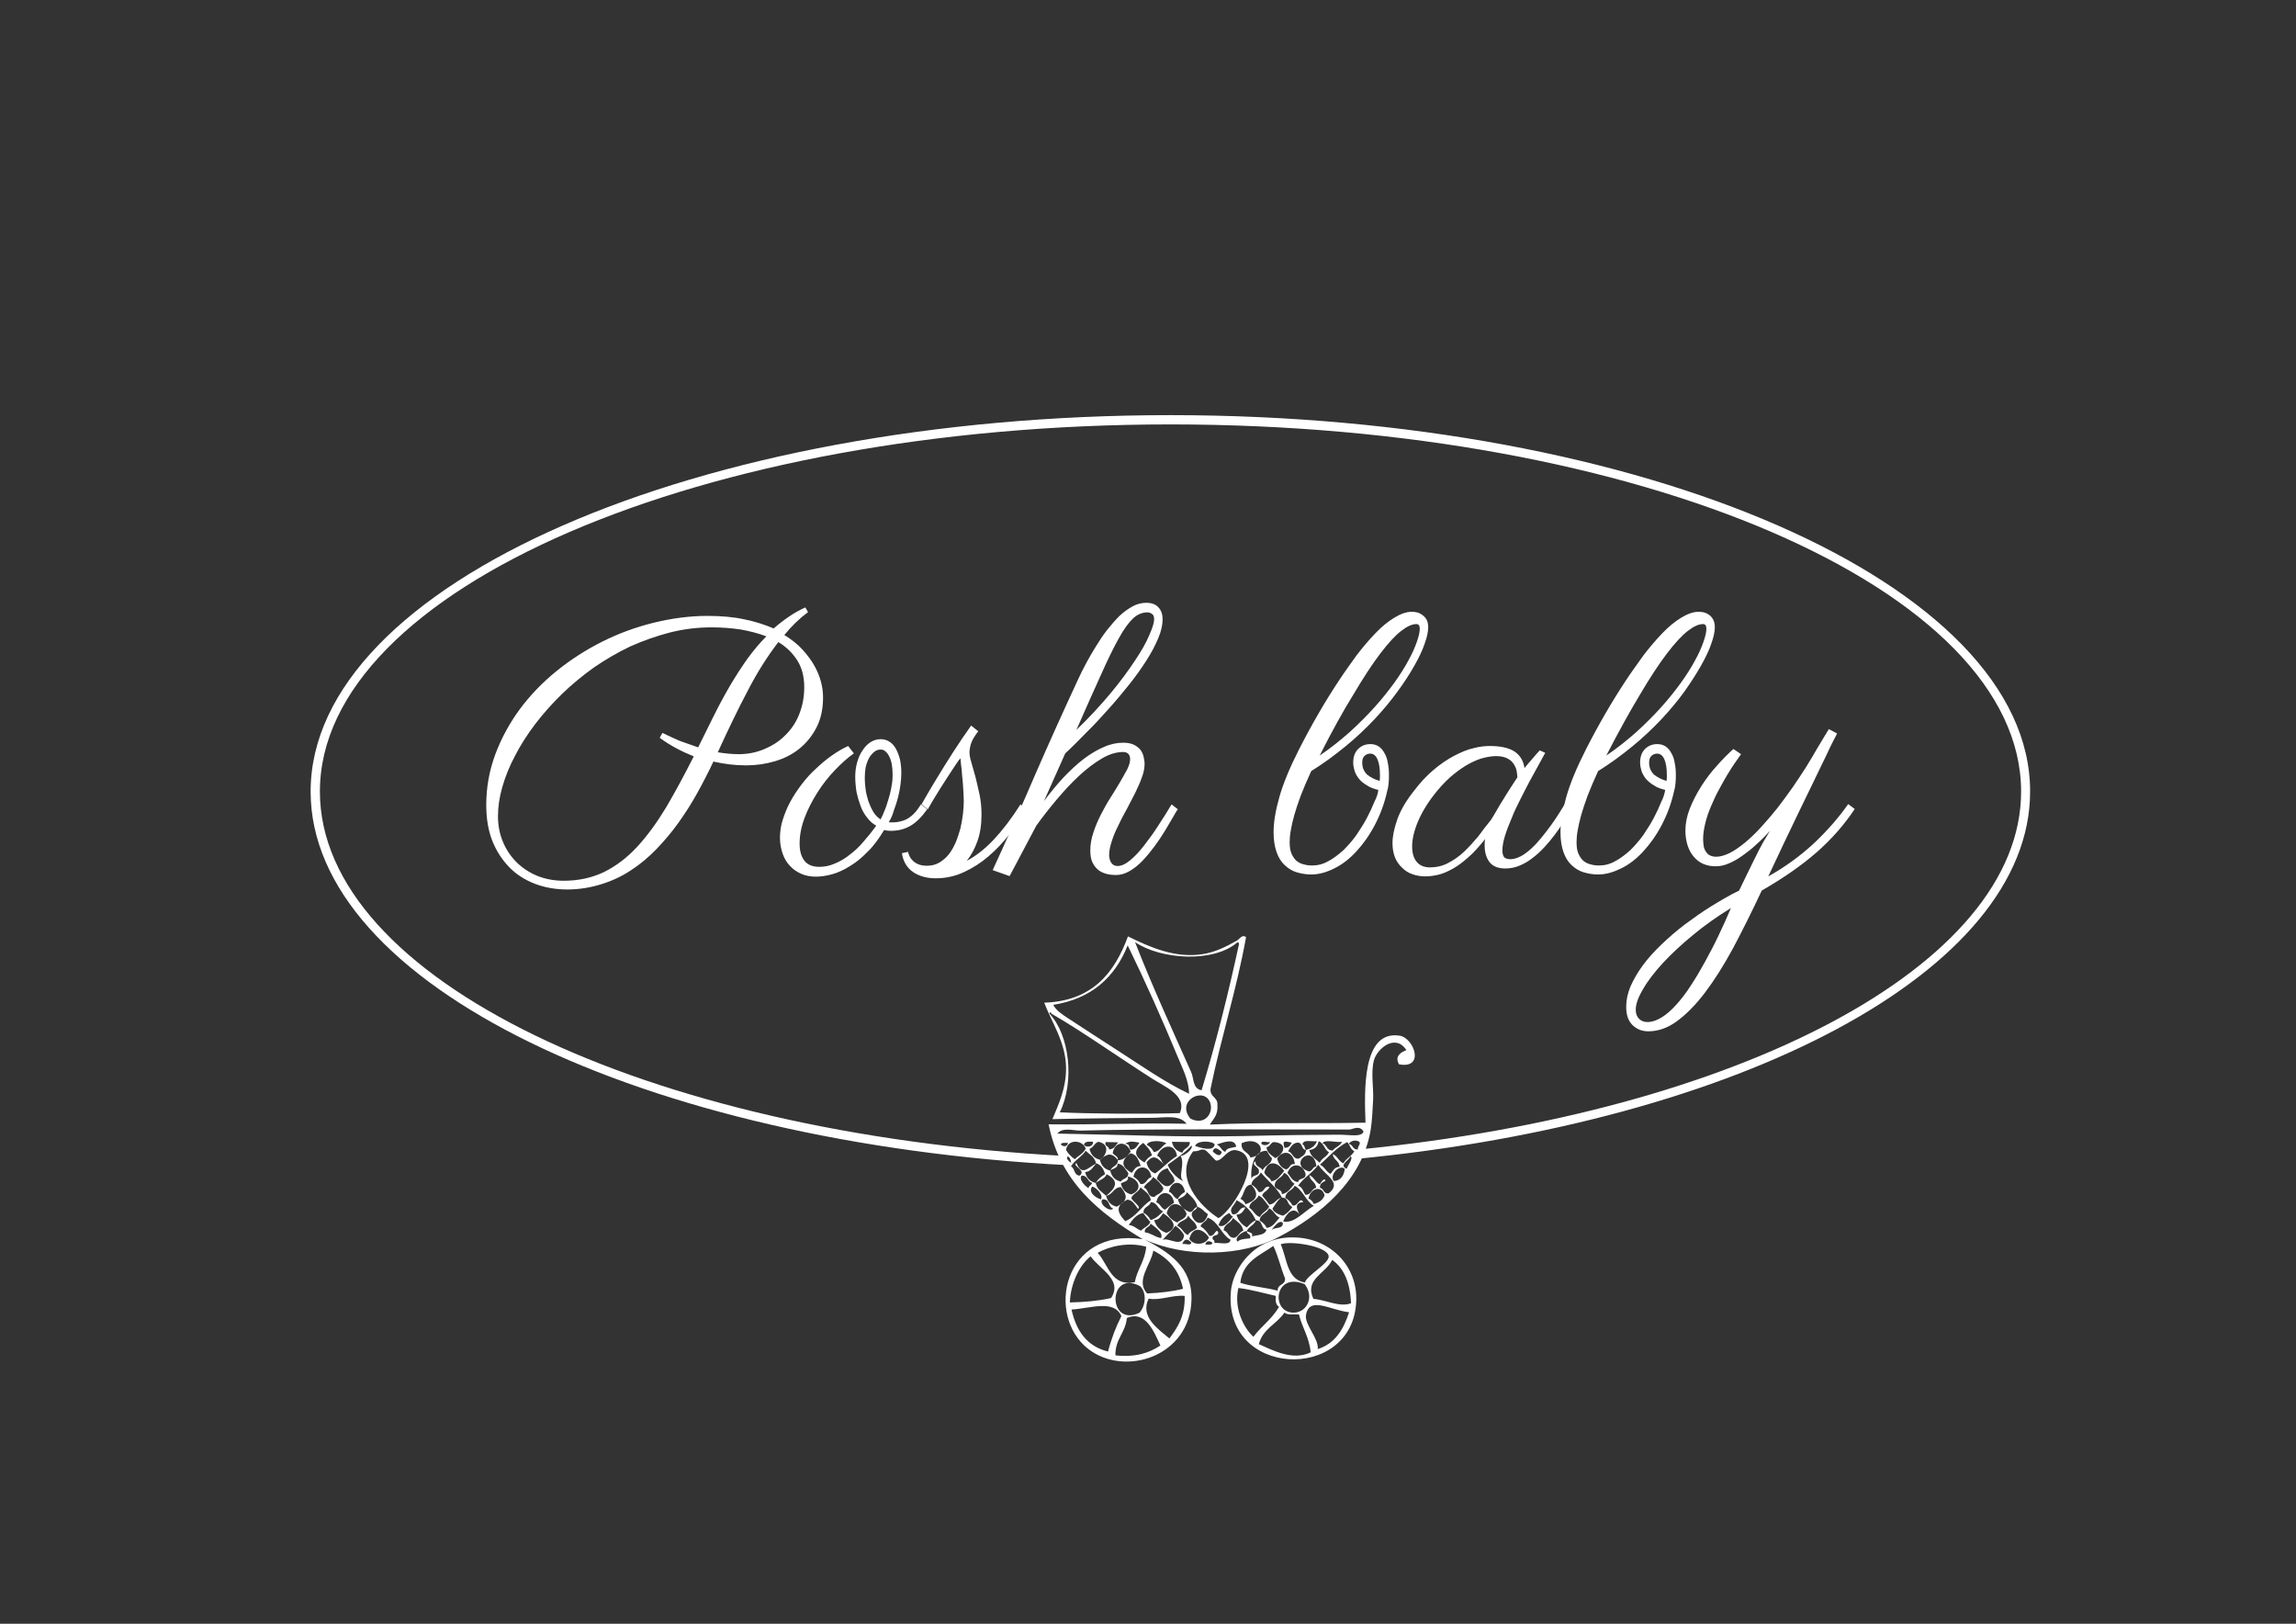 <?xml version="1.0" encoding="utf-8"?>
<!-- Generator: Adobe Illustrator 19.0.0, SVG Export Plug-In . SVG Version: 6.00 Build 0)  -->
<svg version="1.1" id="Layer_1" xmlns="http://www.w3.org/2000/svg" xmlns:xlink="http://www.w3.org/1999/xlink" x="0px" y="0px"
	 viewBox="0 0 841.9 595.3" style="enable-background:new 0 0 841.9 595.3;" xml:space="preserve">
<rect x="0" y="0" width="841.9" height="595.3" fill="#333333" stroke="none"/>
<style type="text/css">
	.st0{fill:#FFFFFF;}
	.st1{fill-rule:evenodd;clip-rule:evenodd;fill:#FFFFFF;}
</style>
<g>
	<path class="st0" d="M296.3,224.4c-3.1,2.3-6,5.1-8.7,8.4c2.6,1.6,4.9,3.4,6.7,5.4c1.8,2,3.3,4,4.4,6c1.1,2,1.9,4,2.4,6
		c0.5,2,0.7,3.8,0.7,5.5c0,4.2-0.8,7.9-2.4,11c-1.6,3.1-3.7,5.7-6.3,7.8c-2.6,2.1-5.6,3.6-9,4.6c-3.4,1-6.9,1.5-10.5,1.5
		c-4.1,0-8.1-0.5-12-1.4c-1.8,3.8-3.8,7.7-5.9,11.5c-2.1,3.8-4.4,7.4-6.9,10.9c-2.5,3.5-5.2,6.7-8.1,9.7c-2.9,3-6,5.6-9.4,7.8
		c-3.3,2.2-7,3.9-10.9,5.1c-3.9,1.2-8,1.9-12.4,1.9c-4.3,0-8.2-0.7-11.9-2.1c-3.6-1.4-6.8-3.4-9.4-6.1c-2.6-2.7-4.7-5.9-6.2-9.7
		c-1.5-3.8-2.2-8.2-2.2-13.1c0-6.4,1.1-12.5,3.3-18.5c2.2-5.9,5.2-11.4,9-16.6c3.8-5.1,8.3-9.8,13.5-14c5.2-4.2,10.8-7.8,16.8-10.8
		c6-3,12.3-5.3,18.8-6.9c6.6-1.6,13.1-2.5,19.7-2.5c5.1,0,9.7,0.4,13.7,1.3c4,0.8,7.5,2,10.6,3.3c1.7-1.5,3.5-2.9,5.4-4.2
		c1.9-1.3,3.9-2.5,6.2-3.5L296.3,224.4z M256,274c2-4.1,4-8.1,5.9-11.9c1.9-3.8,3.9-7.5,5.9-10.9c2-3.4,4.1-6.6,6.2-9.6
		c2.2-3,4.5-5.8,7-8.3c-2.9-1.1-6-1.9-9.3-2.5c-3.3-0.5-6.9-0.8-10.7-0.8c-5.2,0-10.3,0.6-15.4,1.9c-5,1.3-9.8,3-14.5,5.1
		c-4.6,2.2-9.1,4.8-13.3,7.7c-4.2,3-8.1,6.2-11.7,9.7c-3.6,3.5-6.9,7.2-9.8,11c-2.9,3.8-5.4,7.7-7.4,11.6c-2.1,3.9-3.6,7.7-4.7,11.5
		c-1.1,3.8-1.6,7.4-1.6,10.8c0,3.3,0.6,6.4,1.8,9.3c1.2,2.9,2.9,5.4,5,7.5c2.1,2.1,4.7,3.8,7.6,5c3,1.2,6.2,1.8,9.7,1.8
		c5.5,0,10.4-1.1,14.8-3.2c4.4-2.2,8.4-5.2,12.1-9.2c3.7-4,7.2-8.8,10.6-14.4c3.3-5.6,6.7-11.9,10.2-18.8c-4.5-1.8-8.7-4-12.5-6.8
		l1-1.8c2.1,1,4.2,2,6.3,2.9C251.4,272.4,253.7,273.2,256,274z M294.9,252c0-3.8-0.8-7.1-2.5-9.8c-1.7-2.7-4-5-7-6.8
		c-3.9,5.1-7.7,11-11.2,17.8c-3.6,6.8-7.2,14.3-11,22.6c1.3,0.2,2.5,0.4,3.8,0.5c1.3,0.1,2.5,0.2,3.8,0.2c3.3,0,6.4-0.6,9.3-1.8
		c2.9-1.2,5.5-2.8,7.7-5c2.2-2.1,4-4.7,5.2-7.7C294.2,259,294.9,255.7,294.9,252z"/>
	<path class="st0" d="M325.9,301.4c0.2,0,0.3,0.1,0.5,0.1c0.2,0,0.4,0,0.6,0c1.2,0,2.3-0.1,3.3-0.4c1-0.2,1.9-0.6,2.7-1.1
		c0.8-0.5,1.7-1.2,2.4-2c0.8-0.8,1.5-1.9,2.3-3.1l2.3,1.8c-2.1,2.9-4.2,5-6.4,6.2c-2.2,1.2-4.5,1.7-7,1.7c-0.9,0-1.7-0.1-2.4-0.3
		c-1.9,3.1-3.8,5.8-6,7.9c-2.1,2.2-4.3,4-6.5,5.3c-2.2,1.4-4.4,2.4-6.5,3c-2.2,0.6-4.2,0.9-6,0.9c-1.9,0-3.7-0.3-5.3-1
		c-1.6-0.7-3-1.6-4.2-2.9c-1.2-1.3-2.1-2.7-2.7-4.5c-0.6-1.7-1-3.7-1-5.8c0-2.2,0.3-4.4,1-6.6c0.7-2.2,1.6-4.5,2.8-6.7
		c1.2-2.2,2.6-4.3,4.2-6.4c1.6-2.1,3.3-4,5.2-5.7c1.9-1.8,3.8-3.4,5.8-4.8c2-1.4,4-2.6,6-3.5l2.1,2.7c-2.3,1.6-4.6,3.7-7,6.2
		c-2.4,2.5-4.5,5.2-6.4,8.2c-1.9,3-3.5,6.1-4.7,9.3c-1.2,3.2-1.8,6.3-1.8,9.4c0,2.7,0.6,4.8,1.8,6.3c1.2,1.5,3,2.2,5.5,2.2
		c1.9,0,3.8-0.4,5.6-1.2c1.9-0.8,3.7-1.8,5.4-3.2c1.8-1.3,3.5-2.9,5.1-4.8c1.6-1.8,3.2-3.8,4.7-5.9c-1.3-0.7-2.4-1.7-3.3-2.9
		c-1-1.2-1.8-2.6-2.4-4.2c-0.6-1.6-1.1-3.3-1.5-5.1c-0.3-1.8-0.5-3.7-0.5-5.6c0-1.9,0.2-3.7,0.7-5.4c0.5-1.7,1.1-3.2,2-4.4
		c0.8-1.3,1.8-2.3,2.9-3c1.1-0.7,2.4-1.1,3.7-1.1c1.2,0,2.3,0.3,3.2,0.9c1,0.6,1.8,1.5,2.4,2.6c0.6,1.1,1.1,2.4,1.5,3.9
		c0.3,1.5,0.5,3.1,0.5,4.9c0,1.3-0.1,2.7-0.3,4.3c-0.2,1.6-0.5,3.1-0.9,4.7c-0.4,1.6-0.9,3.1-1.5,4.7
		C327.3,298.8,326.7,300.2,325.9,301.4z M317.1,285.3c0,1.3,0.1,2.6,0.3,4.1c0.2,1.5,0.6,2.9,1,4.3c0.5,1.4,1.1,2.7,1.8,3.9
		c0.7,1.2,1.6,2.1,2.7,2.8c0.8-1.5,1.4-3.1,2-4.6c0.5-1.6,1-3.1,1.4-4.6c0.4-1.5,0.6-2.8,0.8-4.1c0.2-1.3,0.2-2.4,0.2-3.3
		c0-1.3-0.1-2.5-0.3-3.6c-0.2-1.1-0.5-2-0.9-2.8c-0.4-0.8-0.8-1.4-1.4-1.9c-0.5-0.5-1.1-0.7-1.8-0.7c-0.9,0-1.7,0.3-2.4,0.9
		c-0.7,0.6-1.4,1.4-1.9,2.3c-0.5,1-0.9,2.1-1.2,3.4C317.2,282.6,317.1,283.9,317.1,285.3z"/>
	<path class="st0" d="M357.7,269.5c-0.3,0.5-0.7,1-1,1.6c-0.3,0.6-0.6,1.3-0.8,2c-0.2,0.8-0.4,1.7-0.4,2.8c0,0.9,0.2,2.1,0.7,3.7
		c0.5,1.6,0.9,3.3,1.5,5.3c0.5,2,1,4.2,1.5,6.5c0.5,2.4,0.7,4.8,0.7,7.3c0,3.7-0.5,6.9-1.5,9.7c-1,2.8-2.3,5.2-3.9,7.2
		c3.4-1.8,6.7-4.4,9.9-7.8c3.2-3.4,6.5-7.7,9.8-12.9l2.2,1.9c-1.9,3.1-4,6.1-6.3,9.1c-2.3,3-4.9,5.7-7.7,8.1
		c-2.8,2.4-5.8,4.3-9.1,5.8c-3.2,1.5-6.7,2.2-10.3,2.2c-3.2,0-6-0.8-8.2-2.3c-2.2-1.5-3.6-3.8-4.1-6.9l2.3-0.5
		c0,0.3,0.1,0.7,0.4,1.3c0.2,0.6,0.6,1.2,1.1,1.7c0.5,0.6,1.2,1.1,2.1,1.5c0.9,0.4,2,0.6,3.3,0.6c1.7,0,3.3-0.4,4.6-1.2
		c1.3-0.8,2.5-1.8,3.5-3.1c1-1.3,1.8-2.8,2.5-4.4c0.7-1.7,1.2-3.4,1.7-5.1c0.4-1.8,0.7-3.5,0.9-5.2c0.2-1.7,0.3-3.2,0.3-4.6
		c0-1.4-0.1-2.9-0.2-4.6c-0.1-1.7-0.2-3.3-0.4-4.8c-0.1-1.5-0.2-2.9-0.4-4c-0.1-1.1-0.2-1.9-0.2-2.2V278c-0.6,0.6-1.2,1.5-2,2.7
		c-0.8,1.2-1.6,2.4-2.5,3.8c-0.9,1.4-1.8,2.8-2.7,4.2c-0.9,1.4-1.7,2.7-2.4,3.9c-0.7,1.2-1.3,2.1-1.7,2.9c-0.5,0.8-0.7,1.2-0.7,1.2
		l-2.3-1.8c0,0,0.6-1,1.6-2.8c1-1.8,2.4-4.1,4.1-6.9c1.7-2.8,3.6-5.9,5.8-9.3c2.2-3.4,4.4-6.7,6.7-9.9l2.6,2.1
		C358.3,268.6,358,269,357.7,269.5z"/>
	<path class="st0" d="M382.8,293.7c2.3-3.1,4.7-6,7.1-8.6c2.5-2.6,4.9-4.9,7.4-6.8c2.5-1.9,5-3.4,7.4-4.4c2.4-1.1,4.8-1.6,7.1-1.6
		c1.6,0,2.8,0.2,3.9,0.7c1,0.5,1.8,1.1,2.4,1.8c0.6,0.8,1,1.6,1.2,2.5c0.2,0.9,0.4,1.8,0.4,2.7c0,1.6-0.3,3.2-1,5
		c-0.6,1.8-1.5,3.7-2.4,5.6c-1,1.9-2,3.9-3.1,6c-1.1,2-2.2,4-3.1,6c-1,1.9-1.8,3.8-2.4,5.7c-0.6,1.8-1,3.6-1,5.1
		c0,1,0.2,1.9,0.7,2.8c0.5,0.8,1.3,1.3,2.4,1.3c1.4,0,2.9-0.7,4.6-2.1c1.7-1.4,3.4-3.2,5.1-5.4c1.7-2.2,3.5-4.6,5.2-7.3
		c1.8-2.7,3.4-5.3,4.9-7.8l2.3,1.8c-0.5,0.6-1.1,1.7-1.9,3.1c-0.8,1.4-1.8,3.1-2.9,4.9c-1.1,1.8-2.3,3.6-3.7,5.5
		c-1.4,1.9-2.8,3.6-4.3,5.2c-1.5,1.6-3.1,2.9-4.8,3.9c-1.7,1-3.4,1.5-5.1,1.5c-1.1,0-2.2-0.1-3.4-0.4c-1.1-0.3-2.1-0.7-3-1.4
		c-0.9-0.7-1.6-1.6-2.2-2.8c-0.6-1.2-0.8-2.7-0.8-4.5c0-2.1,0.4-4.3,1.1-6.4c0.7-2.2,1.6-4.3,2.7-6.5c1.1-2.1,2.2-4.2,3.5-6.2
		c1.3-2,2.4-3.9,3.5-5.7c1.1-1.8,1.9-3.4,2.7-4.8c0.7-1.4,1.1-2.7,1.1-3.7c0-1.8-0.9-2.7-2.6-2.7c-2.5,0-5.1,0.8-7.8,2.4
		c-2.7,1.6-5.5,3.7-8.3,6.3c-2.8,2.6-5.5,5.5-8.2,8.7c-2.7,3.2-5.2,6.4-7.5,9.6l-9.8,18.5L364,319c5.5-12,10.8-23.8,15.8-35.5
		c5.1-11.7,10.3-23.2,15.6-34.6c0.8-1.8,1.8-3.7,2.9-5.8c1.1-2.1,2.3-4.1,3.6-6.2c1.3-2.1,2.6-4.1,4.1-6c1.5-1.9,3-3.6,4.5-5.1
		c1.6-1.5,3.2-2.6,4.8-3.5c1.7-0.9,3.3-1.3,5-1.3c1.9,0,3.4,0.5,4.4,1.6c1.1,1.1,1.6,2.6,1.6,4.5c0,2-0.5,4.3-1.6,6.9
		c-1.1,2.6-2.5,5.3-4.3,8.1c-1.8,2.8-3.9,5.8-6.3,8.8c-2.4,3-4.9,6-7.6,9c-2.7,3-5.3,5.9-8.1,8.6c-2.7,2.8-5.3,5.4-7.8,7.7
		L382.8,293.7z M420.8,224.5c-1.9,0-3.7,0.7-5.3,2.2c-1.6,1.5-3.4,3.9-5.3,7.4c-1.9,3.4-4.1,7.9-6.5,13.3c-2.5,5.5-5.5,12.2-9,20.2
		c4.8-4.6,8.9-9.1,12.5-13.4c3.6-4.3,6.5-8.3,8.9-11.9c2.4-3.6,4.2-6.7,5.3-9.4c1.2-2.7,1.8-4.6,1.8-5.9c0-0.8-0.2-1.4-0.6-1.8
		C422,224.8,421.5,224.5,420.8,224.5z"/>
	<path class="st0" d="M505.4,289.6c-1.6-0.4-3.1-0.9-4.2-1.7c-1.2-0.7-2.2-1.5-2.9-2.4c-0.7-0.9-1.3-1.9-1.6-2.9c-0.3-1-0.5-2-0.5-3
		c0-2.2,0.6-3.8,1.8-5c1.2-1.2,2.7-1.8,4.5-1.8c1.2,0,2.2,0.3,3.1,0.9c0.9,0.6,1.6,1.5,2.1,2.5c0.6,1,1,2.2,1.2,3.6
		c0.3,1.4,0.4,2.8,0.4,4.2c0,1,0,2-0.1,2.9c-0.1,1-0.2,2-0.5,2.9c-1,4.7-2.6,8.9-4.6,12.7c-2,3.8-4.3,7-6.8,9.7
		c-2.5,2.7-5.2,4.8-8.1,6.2c-2.8,1.4-5.6,2.2-8.4,2.2c-1.9,0-3.6-0.3-5.3-0.8c-1.7-0.5-3.1-1.4-4.4-2.6c-1.3-1.2-2.3-2.8-3-4.8
		c-0.7-2-1.1-4.4-1.1-7.3c0-3.6,0.7-7.9,2.1-12.8c1.4-5,3.8-10.8,7.2-17.5c4.8-9.4,9.7-17.8,14.6-25.2c2.1-3.2,4.3-6.2,6.5-9.3
		c2.3-3,4.6-5.7,6.9-8.1c2.3-2.4,4.6-4.3,6.9-5.7c2.3-1.4,4.4-2.2,6.4-2.2c0.3,0,0.7,0,1.4,0.1c0.7,0.1,1.4,0.3,2,0.7
		c0.7,0.4,1.3,0.9,1.9,1.7c0.5,0.8,0.8,1.8,0.8,3.1c0,1.6-0.4,3.6-1.3,6.1c-0.8,2.4-2.1,5.1-3.8,8.1c-1.7,3-3.7,6.1-6.2,9.5
		c-2.4,3.3-5.2,6.7-8.4,10.1c-3.2,3.4-6.7,6.7-10.6,9.9c-3.9,3.2-8.1,6.3-12.6,9.1c-1.5,3.3-2.8,6.3-3.8,8.9c-1,2.7-1.8,5.1-2.4,7.2
		c-0.6,2.1-1,4-1.3,5.7c-0.3,1.6-0.4,3.1-0.4,4.3c0,1.7,0.2,3.1,0.7,4.2c0.5,1.1,1.1,2,1.8,2.6c0.8,0.6,1.7,1.1,2.7,1.3
		c1,0.3,2,0.4,3.1,0.4c2,0,4-0.5,5.9-1.6c1.9-1,3.7-2.4,5.5-4c1.7-1.7,3.3-3.5,4.8-5.6c1.4-2.1,2.7-4.1,3.8-6.2c1.1-2.1,2-4,2.7-5.8
		C504.8,292.4,505.3,290.8,505.4,289.6z M483.9,277c4-2.7,7.6-5.6,11-8.6c3.3-3,6.4-6.1,9.1-9.1c2.7-3,5.1-6,7.2-8.9
		c2.1-2.9,3.8-5.6,5.2-8.2c1.4-2.5,2.4-4.8,3.1-6.8c0.7-2,1.1-3.6,1.1-4.9c0-1.1-0.4-1.7-1.2-1.7c-1.6,0-3.4,0.8-5.6,2.5
		c-2.2,1.7-4.7,4.4-7.6,8.2c-2.9,3.8-6.2,8.8-9.8,14.9C492.6,260.5,488.4,268.1,483.9,277z M505.9,286.3c0-0.4,0.1-0.8,0.1-1.2
		c0-0.4,0-0.8,0-1.1c0-2.3-0.3-4.2-0.9-5.6c-0.6-1.4-1.5-2.1-2.6-2.1c-0.3,0-0.6,0-0.9,0.1c-0.3,0.1-0.6,0.2-1,0.5
		c-0.3,0.2-0.6,0.6-0.8,1c-0.2,0.4-0.3,1-0.3,1.7c0,1.8,0.6,3.2,1.8,4.4C502.6,285,504.1,285.8,505.9,286.3z"/>
	<path class="st0" d="M566.6,276c-0.6,1.1-1.4,2.6-2.4,4.4c-1,1.8-2.1,3.8-3.3,6c-1.2,2.2-2.3,4.5-3.5,6.8s-2.3,4.7-3.2,7
		c-1,2.3-1.8,4.4-2.4,6.4c-0.6,2-0.9,3.7-0.9,5.1c0,1.4,0.3,2.3,0.8,2.7c0.5,0.4,1.2,0.6,2.1,0.6c1.3,0,2.5-0.4,3.9-1.1
		c1.3-0.7,2.6-1.7,3.9-2.9c1.3-1.2,2.5-2.5,3.7-4c1.2-1.5,2.3-2.9,3.4-4.4c1.1-1.5,2-2.9,2.9-4.3c0.9-1.4,1.6-2.5,2.2-3.5l2.3,1.8
		c-0.7,1.4-1.6,2.9-2.6,4.5c-1,1.6-2.1,3.2-3.3,4.8c-1.2,1.6-2.5,3.2-3.9,4.7c-1.4,1.5-2.8,2.8-4.4,4c-1.5,1.2-3.1,2.1-4.8,2.8
		c-1.7,0.7-3.4,1-5.2,1c-2.6,0-4.5-0.8-5.7-2.3c-1.2-1.6-1.8-3.6-1.8-6c0-0.2,0-0.6,0-1.1c0-0.6,0.1-1,0.2-1.4
		c-2.2,2.7-4.2,5-6.2,6.7c-2,1.8-3.9,3.2-5.7,4.2c-1.8,1-3.6,1.8-5.3,2.2c-1.7,0.4-3.3,0.6-4.9,0.6c-1.6,0-3.2-0.3-4.6-0.8
		c-1.5-0.5-2.7-1.3-3.8-2.4c-1.1-1-2-2.3-2.6-3.8c-0.6-1.5-0.9-3.3-0.9-5.2c0-2.5,0.6-5.3,1.7-8.5c1.1-3.2,3-6.6,5.9-10.3
		c2.4-3.2,4.8-5.8,7.4-8c2.6-2.2,5.1-3.9,7.6-5.2c2.5-1.3,4.8-2.3,7.1-2.8c2.2-0.6,4.3-0.8,6-0.8c4,0,7,0.7,9,2
		c2,1.3,3.3,3.3,3.7,6.1c0.9-1.1,1.8-2.2,2.7-3.2c0.9-1.1,1.9-2.2,2.9-3.3L566.6,276z M546.7,300.6c0.6-0.9,1.3-2.1,2.1-3.5
		c0.8-1.4,1.7-2.9,2.6-4.3c0.9-1.5,1.8-2.9,2.7-4.3c0.9-1.4,1.6-2.5,2.3-3.5c0-0.4-0.1-1-0.2-1.9c-0.1-0.9-0.4-1.7-0.9-2.6
		c-0.5-0.9-1.2-1.7-2.3-2.3c-1-0.6-2.5-1-4.3-1c-1.3,0-2.8,0.2-4.5,0.6c-1.7,0.4-3.4,1.1-5.3,2.1c-1.9,1-3.8,2.3-5.8,3.9
		c-2,1.6-4,3.6-6,6c-3,3.6-5.3,7.2-6.9,10.8c-1.6,3.6-2.4,6.9-2.4,9.7c0,2.5,0.6,4.4,1.7,5.7c1.1,1.3,2.7,2,4.8,2
		c2.4,0,4.6-0.5,6.7-1.6c2.1-1.1,4-2.4,5.8-4.1c1.8-1.7,3.5-3.6,5.2-5.6C543.5,304.6,545.1,302.6,546.7,300.6z"/>
	<path class="st0" d="M610.6,289.6c-1.6-0.4-3.1-0.9-4.2-1.7c-1.2-0.7-2.1-1.5-2.9-2.4c-0.7-0.9-1.3-1.9-1.6-2.9c-0.3-1-0.5-2-0.5-3
		c0-2.2,0.6-3.8,1.8-5c1.2-1.2,2.7-1.8,4.5-1.8c1.2,0,2.2,0.3,3.1,0.9c0.9,0.6,1.6,1.5,2.1,2.5c0.6,1,1,2.2,1.2,3.6
		c0.3,1.4,0.4,2.8,0.4,4.2c0,1,0,2-0.1,2.9c-0.1,1-0.2,2-0.5,2.9c-1,4.7-2.6,8.9-4.6,12.7c-2,3.8-4.3,7-6.8,9.7
		c-2.5,2.7-5.2,4.8-8.1,6.2c-2.9,1.4-5.6,2.2-8.4,2.2c-1.9,0-3.6-0.3-5.3-0.8c-1.7-0.5-3.1-1.4-4.4-2.6c-1.3-1.2-2.3-2.8-3-4.8
		c-0.7-2-1.1-4.4-1.1-7.3c0-3.6,0.7-7.9,2.1-12.8c1.4-5,3.8-10.8,7.2-17.5c4.8-9.4,9.7-17.8,14.6-25.2c2.1-3.2,4.3-6.2,6.5-9.3
		c2.3-3,4.6-5.7,6.9-8.1c2.3-2.4,4.6-4.3,6.9-5.7c2.3-1.4,4.4-2.2,6.4-2.2c0.3,0,0.7,0,1.4,0.1c0.7,0.1,1.3,0.3,2,0.7
		c0.7,0.4,1.3,0.9,1.8,1.7c0.5,0.8,0.8,1.8,0.8,3.1c0,1.6-0.4,3.6-1.3,6.1c-0.8,2.4-2.1,5.1-3.8,8.1c-1.7,3-3.7,6.1-6.1,9.5
		c-2.4,3.3-5.2,6.7-8.4,10.1c-3.2,3.4-6.7,6.7-10.6,9.9c-3.9,3.2-8.1,6.3-12.6,9.1c-1.5,3.3-2.8,6.3-3.8,8.9c-1,2.7-1.8,5.1-2.4,7.2
		s-1,4-1.3,5.7c-0.3,1.6-0.4,3.1-0.4,4.3c0,1.7,0.2,3.1,0.7,4.2c0.5,1.1,1.1,2,1.8,2.6c0.8,0.6,1.7,1.1,2.7,1.3c1,0.3,2,0.4,3.1,0.4
		c2,0,4-0.5,5.9-1.6c1.9-1,3.7-2.4,5.5-4c1.7-1.7,3.3-3.5,4.8-5.6c1.4-2.1,2.7-4.1,3.8-6.2c1.1-2.1,2-4,2.7-5.8
		C610,292.4,610.4,290.8,610.6,289.6z M589,277c4-2.7,7.6-5.6,11-8.6c3.3-3,6.4-6.1,9.1-9.1c2.7-3,5.1-6,7.2-8.9
		c2.1-2.9,3.8-5.6,5.2-8.2c1.4-2.5,2.4-4.8,3.1-6.8c0.7-2,1.1-3.6,1.1-4.9c0-1.1-0.4-1.7-1.2-1.7c-1.6,0-3.4,0.8-5.6,2.5
		c-2.2,1.7-4.7,4.4-7.6,8.2c-2.9,3.8-6.2,8.8-9.8,14.9C597.8,260.5,593.6,268.1,589,277z M611.1,286.3c0-0.4,0.1-0.8,0.1-1.2
		c0-0.4,0-0.8,0-1.1c0-2.3-0.3-4.2-0.9-5.6c-0.6-1.4-1.5-2.1-2.6-2.1c-0.3,0-0.5,0-0.9,0.1c-0.3,0.1-0.6,0.2-1,0.5
		c-0.3,0.2-0.6,0.6-0.8,1c-0.2,0.4-0.3,1-0.3,1.7c0,1.8,0.6,3.2,1.8,4.4C607.8,285,609.3,285.8,611.1,286.3z"/>
	<path class="st0" d="M649,304.6c-1.7,1.9-3.4,3.6-5.1,5.1c-1.7,1.6-3.4,2.9-5.1,4.1c-1.7,1.2-3.3,2.1-5,2.8c-1.6,0.7-3.2,1-4.7,1
		c-1.7,0-3.2-0.3-4.6-0.9c-1.4-0.6-2.5-1.5-3.5-2.7c-1-1.2-1.7-2.5-2.2-4.1c-0.5-1.6-0.8-3.4-0.8-5.3c0-2.6,0.5-5.3,1.6-8.1
		c1.1-2.8,2.5-5.5,4.2-8.2c1.7-2.7,3.6-5.2,5.7-7.5c2.1-2.4,4.1-4.4,6.1-6.2l2.8,1.9c-0.5,0.7-1.2,1.7-2.1,3
		c-0.9,1.3-1.9,2.8-2.9,4.5c-1,1.7-2.1,3.6-3.1,5.5c-1.1,2-2,4-2.9,6.1c-0.9,2.1-1.6,4.1-2.1,6.2c-0.5,2.1-0.8,4-0.8,5.8
		c0,0.9,0.1,1.7,0.2,2.5c0.1,0.8,0.4,1.5,0.8,2.1c0.4,0.6,0.8,1.1,1.5,1.4c0.6,0.3,1.4,0.5,2.3,0.5c1.5,0,3.2-0.5,5-1.4
		c1.8-0.9,3.6-2.2,5.6-3.8c1.9-1.6,3.9-3.5,5.9-5.7c2-2.2,4-4.5,5.9-6.9c1.9-2.5,3.8-5,5.6-7.6c1.8-2.6,3.5-5.2,5.1-7.7
		c1.4-2.3,2.8-4.6,4.1-6.9c1.4-2.3,2.8-4.6,4.1-6.8l3,1.6c0,0.1-0.4,0.9-1.2,2.4c-0.8,1.5-1.8,3.6-3,6.2c-1.3,2.6-2.7,5.6-4.4,9.1
		c-1.7,3.4-3.4,7.1-5.3,10.9c-1.9,3.9-3.7,7.8-5.7,11.9c-1.9,4.1-3.8,8-5.6,11.9c6.1-3.4,11.6-7.4,16.6-12
		c4.9-4.6,9.2-9.5,12.7-14.5l2.4,1.8c-3.8,5.7-8.4,11-14,15.9c-5.6,4.9-12.3,9.5-20.1,14c-3.6,7.7-7.1,14.7-10.5,21.1
		c-3.4,6.3-6.9,11.8-10.3,16.3c-3.4,4.5-6.9,8-10.3,10.5c-3.4,2.5-6.9,3.7-10.5,3.7c-2.3,0-4.3-0.8-5.8-2.3
		c-1.6-1.6-2.3-3.8-2.3-6.7c0-2.4,0.5-4.9,1.6-7.5c1.1-2.5,2.6-5.1,4.5-7.7c1.9-2.6,4.2-5.1,6.8-7.6c2.6-2.5,5.5-5,8.5-7.3
		c3.1-2.3,6.3-4.6,9.7-6.7c3.4-2.1,6.8-4.1,10.3-5.8c0.9-1.9,1.9-3.9,2.9-6c1-2.1,2-4.1,3-6.1c1-2,1.9-3.8,2.9-5.6
		C647.5,307.2,648.3,305.8,649,304.6z M634.7,332.9c-5,3.1-9.6,6.3-13.8,9.8c-4.3,3.5-7.9,6.9-11.1,10.3c-3.1,3.4-5.6,6.6-7.3,9.6
		c-1.8,3-2.7,5.5-2.7,7.6c0,1.4,0.4,2.5,1.2,3.3c0.8,0.8,1.8,1.2,3.1,1.2c1.7,0,3.4-0.6,5.2-1.7c1.8-1.1,3.6-2.7,5.4-4.7
		c1.8-2,3.6-4.3,5.3-7c1.8-2.7,3.5-5.6,5.2-8.7c1.7-3.1,3.4-6.3,5-9.7C631.8,339.6,633.3,336.2,634.7,332.9z"/>
</g>
<g>
	<g>
		<g>
			<path class="st1" d="M462.3,456.7c4-2.3,8.2-3.3,13.2-3c12.7,0.7,22.4,10.7,21.8,23.5c-1.3,29.8-49.3,27.9-45.9-4.3
				C452.2,466.6,456.5,460.1,462.3,456.7z M487.2,460.5c-0.6-3.8-14.6-5.7-17.6-4.3c2.4,5.2,2.2,12.9,8.9,14
				C479.1,467.6,487.6,463.1,487.2,460.5z M454.8,470.3c4.1,1.4,9.4,1.7,13.7,2.9c-0.1-2.6,2.9-1.9,2.7-4.5
				c-1.6-3.9-2.5-8.3-4.3-11.9C461.9,460.3,455.7,462.5,454.8,470.3z M481.6,476.2c4.5,0.3,9.5,3.2,13.8,1.6
				c-0.3-7.2-2.4-12.7-6.9-15.9C486.1,467,478.2,468.9,481.6,476.2z M473.6,481.2c5.2,0.6,8.7-5.3,4.8-10.4
				C467.6,466.3,465.9,480.3,473.6,481.2z M459.6,490.1c2.9-3.9,6.9-6.6,9.4-11c-1.1-0.6-1.4-2.1-1.2-4c-4.5-1-8.8-2.3-13.7-2.9
				C452.4,479.2,455.7,486.5,459.6,490.1z M478.9,482c-0.7,3.6,4.7,8.6,4.3,12.6c6.3-2,9.4-7.1,11.5-13.5
				C487.7,480.3,480.2,475.1,478.9,482z M471,481.2c-2.8,4.2-8,6-9.4,11.6c5,2.2,12.4,6.2,19,3c-0.5-5.5-3.1-9-4.3-13.9
				C474.3,481.8,471.9,482.2,471,481.2z"/>
			<path class="st1" d="M419.7,454.4c8.8,4.7,17.5,10,17.2,22c-0.4,20.8-24.3,28.6-37.8,18.2c-15.8-12.2-9.3-44.6,19.9-40.3
				c-16.1-9.7-30.3-21.1-34.5-42.1c18,0.2,33.5-0.6,50.6-0.2c-2.4-3.3-7.8-2.3-11.8-2.2c-10.4,0.1-25.7,0.2-37.4,0.5
				c2-4.9,5.1-11.1,5-18.9c-0.1-9.3-5.4-16.8-8-23.8c17.5-0.6,25.7-10.7,30.7-24.3c8.1,4,17.4,8.1,27.4,6.5c4.6-0.7,8.8-2.8,12.6-5
				c0.9-0.5,1.9-2.4,3.3-1.2c-3.5,19.4-9.1,36.6-13,55.5c-0.4,3.2,2.7,3,2.5,6c0.3,3.7-1.5,5.1-2.8,7.2c19.5-0.9,36.8-0.3,57.1-0.7
				c-0.4-11.5-1.3-34,12.5-31.9c5.3,0.8,9.4,12.3-0.2,10.5c-1.7-2.9,0.6-4.4,2.7-5.2c-4.1-6.3-10.8-0.4-11.9,3.7
				c-1.2,4.4-0.1,10-0.3,14.4c-0.2,3.9-0.4,8-0.9,11.1c-3.1,18.8-18.8,31.5-33.7,39.3C455.4,460.7,434.5,461.2,419.7,454.4z
				 M388.6,407.8c10.1,0.5,30.4,0.7,44,0.3c2.9-6.5-5.8-9.8-10.2-12.7c-12.8-8.2-26.1-17.6-36.9-23.8c0-0.4-0.5-0.8-0.7,0
				C392.1,379.3,394.2,396.4,388.6,407.8z M386.2,368.4c1,2,3.3,3.5,5.1,4.7c6.4,4.2,12.6,8.2,18.8,12.2
				c8.4,5.4,16.7,11.3,25.9,15.7c0-4.8-2.5-9.5-4.3-13.9c-5.6-13.5-11.9-27.6-18.2-40.5C408.8,358.4,400.1,366.2,386.2,368.4z
				 M416.2,345.4c6.3,16.2,14.1,33.1,20.6,47.7c1,2.2,0.5,6.1,3.8,6.6c5.2-17.1,9.7-35,13.7-53.5c0-0.4-0.1-0.8-0.6-0.7
				C444.9,353.1,425.6,351.8,416.2,345.4z M443.8,404.4c-2.1-6.3-12.8-0.9-7.3,5.7C441.8,412.8,445,408.1,443.8,404.4z M494.8,414.1
				c-31.1,0-71.5-0.3-98.5,0.4c-2.5,0.1-6.6-1.4-8.6,1.1c24.4,0.4,44.7,1.4,68.3,0.9c11.2-0.3,28.3-0.5,34.8-0.5
				c4.4,0,8.3,1,9.2-1.1C498.6,412.3,495.9,414.1,494.8,414.1z M494,418.7c-4,2.1-6.8,5.4-10,8.3c1.7,0.7,2.2,2.6,3.9,3.4
				c0.9-1.1,1.4-2.6,3.3-2.6c-0.1-2.3-2.3-2.5-2.5-4.7c1.7,0.7,2.2,2.7,3.9,3.4c1-1.9,3.1-2.6,4-4.5
				C495.2,421.5,495,419.7,494,418.7z M488.7,421.8c0.9-1.3,2.7-1.6,3.4-3.2c-2.2,0.4-6.1-1-7.2,0.5
				C486.6,419.6,486.4,421.9,488.7,421.8z M483.5,418.4c-0.3,1.9-1.4,3-3.4,3.2c0.4,2.4,2.4,3.3,3.8,4.7c0.7-1.7,2.7-2.2,3.4-3.9
				C485.6,421.6,485.6,419.1,483.5,418.4z M482.9,418.4c-2,0.2-5.1-0.8-5.3,1.2c0.9,0.2,0.7,1.5,1.3,2
				C480.8,421.1,482.2,420.2,482.9,418.4z M475.7,418.9c-1.9,0.3-2.5,1.8-3.4,3.2c1.8,0.4,1.6,2.8,3.9,2.7c1.1-0.8,2.6-1.3,2.7-3.2
				C477,421.5,477.8,418.8,475.7,418.9z M473.7,418.9c-2.7-0.5-3.6-0.9-2.7,1.9C472.7,420.9,473.1,419.8,473.7,418.9z M467.1,418.7
				c-1.3,0.2-1.3,1.7-2.7,1.9c0.2,2.2,1.9,2.9,3.2,4C470.7,423.2,472.5,419.1,467.1,418.7z M465.8,418.7c-1,0.3-3.4-0.8-3.3,0.6
				C463.5,420.3,465.2,419.8,465.8,418.7z M458.9,432.3c0.2-1.9,3.1-0.8,2.7-3.2c0.1-1.2-3.3-2.3-1.2-3.3c-0.2,2.1,2,1.9,2.6,3.3
				c0.7-2,3.2-2,3.4-4.5c-0.9-0.7-1.3-1.8-1.9-2.7C459.4,421.7,458.4,429,458.9,432.3z M455.3,419.1c-0.4,3.2,2.5,3.1,3.2,5.3
				C465.4,423.3,462.1,416.1,455.3,419.1z M462.3,429.8c-0.7,2-3.2,2-3.4,4.5c1.1,0.6,2,1.5,2.6,2.7c2.3,0.4,1.7-2.3,4-1.9
				c-0.5,1.5-2.2,1.7-2.7,3.2c0.9,1.1,1.8,2.1,2.6,3.3c2.3-0.1,2.5-2.3,4.7-2.5C468.2,435.3,464.8,432.9,462.3,429.8z M454.8,439.5
				c0.9,0.4,1.6,1.1,1.9,2c4.5-1.5,5-3.9,2.1-7.2C456.1,434.5,456.3,437.9,454.8,439.5z M458.1,442.8c1.5,0.9,2,2.8,3.9,3.4
				c0.7-1.7,2.7-2.2,3.4-3.9c-1.3-1.3-2.1-3.2-3.9-4C460.8,440.3,458.2,440.3,458.1,442.8z M453.4,445.3c0.6,2.2,2,3.7,3.8,4.7
				c1-0.9,1.8-2.1,3.3-2.6c-1.5-3.3-3.9-5.7-7.1-7.4c-0.5,1.8-3.2,3.1-1.4,5.2c2.6,0.2,2.1-2.8,4.7-2.5
				C455.9,443.9,455.3,445.3,453.4,445.3z M448.7,451.1c1.8,0.4,1.6,2.8,3.9,2.7c1.5-0.4,1.8-2.1,3.3-2.6c-0.4-2.4-2.3-3.3-3.8-4.7
				C451.4,448.6,448.8,448.6,448.7,451.1z M452.1,446c-0.7-0.2-1-0.8-1.3-1.3c-1.9,0.9-3.3,2.4-4,4.5
				C448.7,450.5,450.9,447.5,452.1,446z M440.2,449.6c1.4,0.8,2.4,2,3.2,3.4c1.9,0.8,2.5-3.1,3.3-1.2c0.2,1.7-2.6,0.5-2,2.6
				c0.5,0.2,0.7,0.6,0.6,1.3c2.1-0.2,5.7,1,5.9-1.2c-3.5-2-4.3-6.6-8.4-8.1C442.4,447.9,440.7,448.1,440.2,449.6z M437,445.6
				c1.4,3.8,4.9,3.7,5.9-0.5c-1.4-0.8-2.1-2.2-3.9-2.7C438.8,443.9,436.7,443.6,437,445.6z M435.2,437.1c-0.5,1.5-2,1.9-3.3,2.6
				c0.7,2.4,2.2,3.9,4.5,4.7c1.3-0.2,1.3-1.8,2.7-1.9C438.5,439.9,436.7,438.6,435.2,437.1z M434.5,437c-0.7-4.4-5-4.5-5.9-0.1
				c1.5,0.5,1.7,2.2,3.2,2.7C432.5,438.5,433.4,437.6,434.5,437z M427.8,444.8c0.9,1.5,2.1,2.7,3.9,3.4c1.1-1.1,3.1-1.3,3.4-3.2
				C433.6,441.1,429,439.6,427.8,444.8z M424,440.8c1.5,0.5,1.7,2.2,3.2,2.7c1.1-0.9,2.1-1.8,3.3-2.5
				C429.9,436.3,424.8,436.2,424,440.8z M422.8,431.5c-0.7,1.7-2.7,2.2-3.4,3.9c1.9,0.5,1.2,3.6,3.9,3.4c1.1-1.1,3-1.3,3.3-3.2
				C425.7,433.9,424.4,432.6,422.8,431.5z M424.2,432.2c2.5,2.6,3.9,4.1,6.5,0.8c-0.2-2.2-1.9-2.9-2.5-4.7
				C426,428.8,424.7,430.1,424.2,432.2z M436.9,420c-2.5,2.7-5.7,4.8-8.7,7c0.8,2.7,4.6,5.9,5.8,6c-2.3-1.2,0.7-6.4-1.1-9.2
				C434.8,423.6,437.7,420.9,436.9,420z M436.3,418.7c-2.2,0-4.4-0.1-6.6-0.1c0.5,2.1,1.7,3.5,3.9,4
				C434,420.8,436.3,421,436.3,418.7z M424.3,423.7c1.4,0.6,1.6,2.3,2.6,3.3c-2.5-2.5-3.9-4.1-6.5-0.8c0.5,1.9,1.4,3.4,3.2,4
				c2.8-2,5-4.6,8-6.4C430.8,418.8,425.8,419.7,424.3,423.7z M427.7,419.2c-1.5-1.1-6.5-1.3-7.2,0.5c1.1,0.6,2,1.5,2.6,2.7
				C425.4,422.1,426,420,427.7,419.2z M419.2,419c-3.6,2.6-3.5,5,0.5,7.2c0.6-1.1,1.5-2,2.7-2.6C421.9,421.6,420.5,420.3,419.2,419z
				 M415,430c0.9-1.1,1.4-2.5,3.3-2.5c-0.8-2.1-1.4-4.3-3.8-4.7C411,425.4,411,427.8,415,430z M408,422.7c0.5,1,2.1,1,1.9,2.7
				c2.3-0.2,3.6-1.6,4.7-3.2C413.1,418.3,408.9,418.2,408,422.7z M414.5,421.5c1.9,0,2.5-1.4,3.3-2.6c-2.3-0.3-3.5-0.8-5.3,0.5
				C414.4,419.1,413.9,420.9,414.5,421.5z M410,418.8c-1.5,0-3.1-0.1-4.6-0.1c-0.5,1.8,1.3,1.3,1.3,2.7
				C408.6,421.3,409.1,419.9,410,418.8z M402.8,418.6c-1.5,0.4-1.8,2.1-3.3,2.6c0.5,2.1,1.7,3.5,3.9,4
				C405.9,423.5,407.1,419.5,402.8,418.6z M400.8,418.6c-1.6-0.1-3.2-0.2-3.3,1.2C398.4,420.8,400.9,420.5,400.8,418.6z
				 M392.7,427.6c1.5,0.7,1,3.3,3.2,3.4c2.6-2-3-3.6-1.2-4.6c2.1,4.8,3.9,1.9,7.2,0.2c-0.4-2.4-2.3-3.3-3.8-4.7
				C396.7,424.1,394.1,425.3,392.7,427.6z M398.1,421.1c-1-3.2-6.7-3.7-7.2,0.5c0.8,1.4,1.9,2.5,3.2,3.4
				C395.4,423.7,397.3,422.9,398.1,421.1z M391.6,419c-1,0.1-2.4-0.3-2.6,0.6C389.8,420.5,391.4,420.5,391.6,419z M397.9,429.7
				c0.5,2.1,1.7,3.5,3.9,4c0.8-1.4,2-2.4,3.4-3.2c-0.5-1.9-1.4-3.4-3.2-4C400.8,427.8,400.1,429.5,397.9,429.7z M396.6,431
				c-1.1,1.4,1.1,3.7,2.5,4.6c0.2-0.9,1.1-1.1,1.4-1.9C398.7,433.2,398.9,430.9,396.6,431z M405.8,430.5c-0.7,1.7-2.7,2.1-4,3.2
				c0.4,2.4,2.3,3.3,3.8,4.7C409.1,435.6,410.6,433,405.8,430.5z M400.5,435c-1.6,2,1.1,4.1,3.2,4.7
				C404.6,438.3,402.4,435.6,400.5,435z M405.6,438.4c0.5,2.1,1.7,3.5,3.9,4c3.9-2.1,4.2-3.8,1.5-7.2
				C408.3,435.3,408.1,438,405.6,438.4z M404.3,439.7c-1.7,1.4,2.6,4.9,3.9,3.4C406.3,442.5,407,439.5,404.3,439.7z M414.8,439.2
				c0.5,1.3,3.8,3.2,2.5,4c-1.1-1.3-1.7-3.1-3.9-3.4c-4.4,2.2-3.9,4.6-0.8,7.9c4-1.6,5.9-5.4,9.4-7.7c-0.4-2.4-2.3-3.3-3.8-4.7
				C417.5,437.1,415.5,437.5,414.8,439.2z M413.9,449.1c2,0.2,2.9,1.5,4.5,2.1c1-1.2,2.8-1.6,3.4-3.2c-0.9-1.1-1.8-2.1-2.6-3.3
				C416.7,445.2,415.3,447.1,413.9,449.1z M419.8,451.8c2.4,0.3,3.6,1.7,5.9,2.1c1.1-1.8-2.2-4.1-3.8-5.3
				C421.6,450.1,419.5,449.8,419.8,451.8z M423.2,447.3c0.7,2.4,2.2,3.9,4.5,4.7c4.9-2,2.1-5.1-1.2-7.2
				C425.6,445.9,425.1,447.3,423.2,447.3z M426.3,454.6c2.1-1.2,7.3,3.3,7.9-1.8c-0.8-1.4-1.8-2.5-3.2-3.4
				C429.6,451.3,427.8,452.8,426.3,454.6z M435.7,445.6c-0.6,2.1-3.4,1.8-4,3.8c1.7,0.7,2.2,2.7,3.9,3.4c0.6-1.4,2.3-1.6,3.3-2.6
				C438.6,447.9,436.5,447.3,435.7,445.6z M436.1,454.2c1.5,2.6,6,2.3,7.2-0.5C441.2,450.5,437.4,449.2,436.1,454.2z M442,456.3
				c1-0.1,2.4,0.3,2.6-0.6C443.8,454.8,442.2,454.7,442,456.3z M453.8,455.2c1-1,2.9-1,4.6-1.2c0.5-1.8-1.3-1.3-1.2-2.7
				C455.5,451.5,452.4,453.9,453.8,455.2z M457.2,451.3c0.6,0.7,2.4,0.3,1.9,2c2-0.6,4.8-0.4,5.3-2.5c-2.2-0.3-1.2-3.5-3.9-3.4
				C459.9,449.2,457.9,449.6,457.2,451.3z M461.9,447.5c1.1,0.6,2,1.5,2.6,2.7c2.4-0.4,3.3-2.3,4.7-3.8c-1.7-0.7-2.1-2.7-3.9-3.4
				C464.6,445,462,445,461.9,447.5z M470,439.1c-1.2,0.1-3.3,4.1-3.4,3.9c0.1,1.1,2,2.3,3.9,2.7c1.4-0.8,2.5-1.9,3.4-3.2
				C471.6,441.4,472.6,439,470,439.1z M471.3,439.2c1.1,0.6,2,1.5,2.6,2.7c2,0.7,2.6-3.4,4-1.2c-3.4,0.3-2.4,2.5-1.4,4.6
				c-2.1-3.3-4.8-0.5-6,2.5c4.1,1,7.8-3.9,11.3-5.7c-3.1-1.8-3.9-5.7-7.1-7.4C474,436.6,471.4,436.6,471.3,439.2z M483.4,427
				c-2.1,3-5.3,4.7-7.4,7.7c1.5,0.5,1.9,2,2.6,3.3c2.3,0.2,2.2-2.2,4-2.5c-0.1-2.3-2.3-2.5-2.5-4.7c1.7,0.7,2.2,2.7,3.9,3.4
				c0.2-0.6,1.8-2.8,2-1.3c-1,0.6-2.1,0.9-2,2.6c1.5,0.2,1.2,2.3,3.2,2C492.4,433.5,485.6,430.8,483.4,427z M479.8,439.4
				c0.9,0.4,1.6,1.1,1.9,2c1.9-0.5,3.4-1.4,4-3.2C484.6,434.3,480.4,435.8,479.8,439.4z M489.1,433c2.6-0.2,3.7-2,4-4.5
				C491.2,426.8,487.3,430.7,489.1,433z M493.8,428.5c0.4-1.2,2.6-4,1.4-4.6C494.7,425.4,490.7,427.2,493.8,428.5z M497.9,421.4
				c-0.1-1.2,0.8-1.4,0.7-2.6c-1-1.1-3.4-0.7-4,0.6C496.2,419.6,495.9,421.6,497.9,421.4z M438.2,420.1c2.2,0.8,6.8,2.2,7.2-0.5
				C444.8,418.3,439.1,417.9,438.2,420.1z M449.3,422.3c0.4-1.6,2.5-1.4,4-1.9c-0.6-3.7-6.1-1-7.2-0.8
				C447.6,420.1,447.8,421.8,449.3,422.3z M444.7,422.2c1,0.8,2.7,2.4,3.3,0.1C447,421.5,445.3,419.9,444.7,422.2z M453.3,421.7
				c-3.3-0.6-5,3.9-7.3,3.8c-0.6,0-3.4-3.9-4.5-4c-1.8-0.3-1.2,0.6-4,0.6c-7.2,9.6,2.6,20.2,9.3,24.5
				C452.2,443.7,464.3,423.7,453.3,421.7z M392.8,426.3C392.1,422.2,389.7,424.6,392.8,426.3L392.8,426.3z M466.4,450.9
				c1.1-1.1,4.1-0.2,4-2.5C469,446.3,465.2,452.5,466.4,450.9z M433.5,456.1c1-0.3,3.4,0.8,3.3-0.6
				C435.4,454,434.3,454.1,433.5,456.1z M417.8,481.3c2.3-2.5,2.8-7.4,0.2-9.8C406.2,465.3,406,486.8,417.8,481.3z M416.1,470.1
				c0.9-4.8,3.7-7.7,4.2-13c-6.4-1.9-13.5-0.2-17.8,2.2C406.6,463.9,407.4,471.7,416.1,470.1z M420.6,474.2
				c4.8-0.2,9.2-0.7,13.2-1.7c-1.4-6.8-5.3-11.2-10.9-14C422,463.8,416.3,469.4,420.6,474.2z M392.3,477.5
				c5.5-0.1,10.6-0.6,15.1-1.6c4.4-6.7-4.1-10.5-7.5-15.3C395.4,464.2,392.5,471.2,392.3,477.5z M421.2,476.1
				c-3.3,6.6,3.5,11.2,7.6,14.6c3-4,5.8-8.2,5.6-15.6C429.8,474.7,425.3,476.9,421.2,476.1z M392.9,480.1
				c1.7,7.7,5.6,13.5,13.4,15.4c1.2-4.7,2.9-9.1,4.9-13C408.4,476.3,399.9,479.7,392.9,480.1z M413.2,483.2
				c-0.5,5.5-4.3,7.6-4.2,13.7c7.4,0.8,12.4-0.9,16.5-3.6C423.1,488.1,420,480.3,413.2,483.2z M468.3,424.7c0.5,1.9,1.4,3.4,3.2,4
				c1.6-0.2,1.3-2.3,3.3-1.9C474.3,422.2,470.6,421.3,468.3,424.7z M426.5,444.1c-2-0.7-2-3.2-4.5-3.4c-0.5,1.8-2.8,1.6-2.7,3.9
				c1.1,0.6,2,1.5,2.6,2.7C423.9,446.8,425.2,445.4,426.5,444.1z M415.6,431.4c1.1,0.6,2,1.5,2.6,2.7c2.3,0.2,2.2-2.2,4-2.5
				C421.6,426.9,416.5,426.8,415.6,431.4z M403.3,425.2c0.5,2.1,1.7,3.5,3.9,4c0.4-1.8,2.8-1.6,2.7-3.9
				C407.6,422.4,406,422.9,403.3,425.2z M480,429.5c1.3-0.2,1.3-1.7,2.7-1.9C481.6,418.8,472,426.9,480,429.5z M463.6,429.8
				c0.4,1.5,2.1,1.8,2.6,3.3c2.4-0.4,3.3-2.3,4.7-3.8C468.7,426.2,464.9,424.8,463.6,429.8z M472.1,430c1.1,1.3,1.7,3.1,3.9,3.4
				c0.2-1.8,3.1-0.7,2.7-3.2C477.5,426.5,473.5,426.1,472.1,430z M407.1,429.2c0.5,2.1,1.7,3.5,3.9,4c0.7-1.3,2.9-1,2.7-3.2
				c-1.1-1.3-1.7-3.1-3.9-3.4C409.9,428.5,407.9,428.3,407.1,429.2z M411,433.9c0.5,2.1,1.7,3.5,3.8,4c4.2-1.6,3.2-5.5-1.2-6.6
				C413.9,433.4,412,433.1,411,433.9z M467.4,434.5c0,1.9,2.8,1.2,2.6,3.3c2.4-0.4,3.3-2.3,4.7-3.8c-1.8-0.9-1.8-3.4-3.9-4
				C470.1,432,467.6,432,467.4,434.5z"/>
		</g>
	</g>
	<path class="st0" d="M429.2,152.2c-173.9,0-315.3,61.9-315.3,138c0,70.6,121.7,128.9,278,137c-0.5-1.1-0.9-2.3-1.3-3.4
		c-153.8-8.2-273.3-65-273.3-133.6c0-74.2,139.9-134.6,311.9-134.6c172,0,311.9,60.4,311.9,134.6c0,63.9-103.9,117.6-242.6,131.2
		c-0.4,1.2-0.9,2.3-1.4,3.5c141.3-13.6,247.3-68.8,247.3-134.7C744.5,214.2,603,152.2,429.2,152.2z"/>
</g>
</svg>
